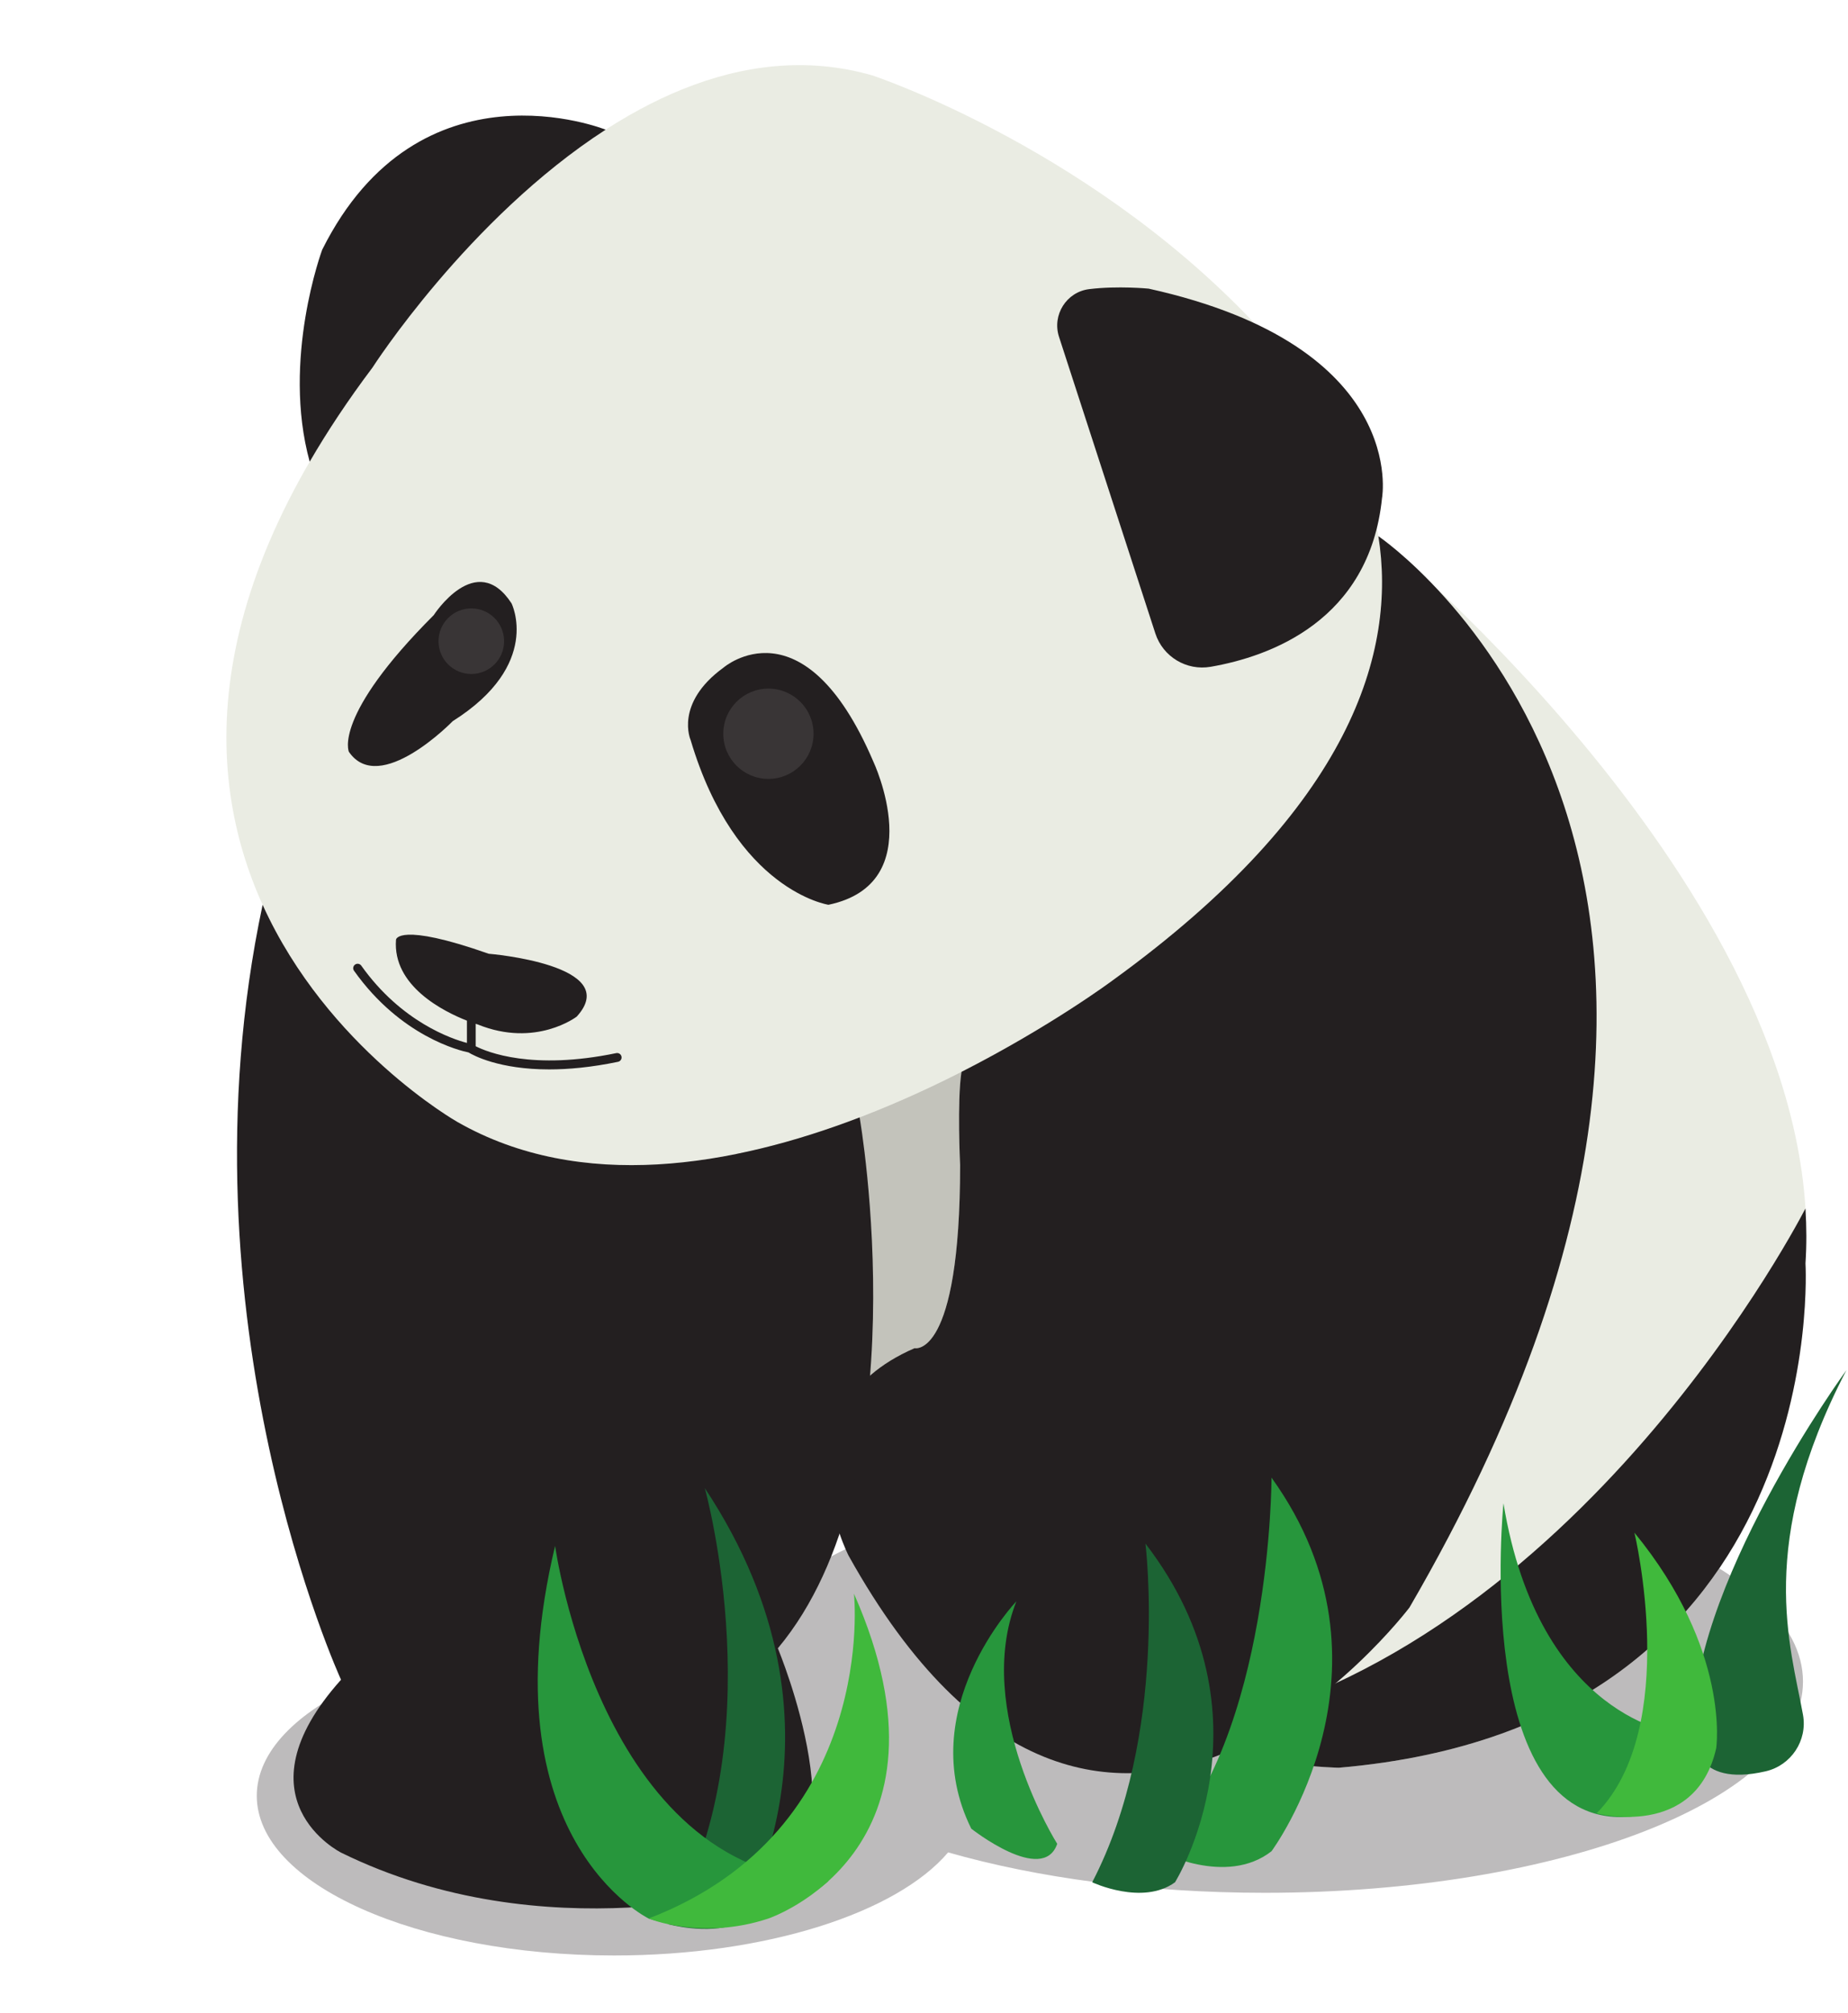 <?xml version="1.0" encoding="UTF-8"?><svg xmlns="http://www.w3.org/2000/svg" xmlns:xlink="http://www.w3.org/1999/xlink" height="453.8" preserveAspectRatio="xMidYMid meet" version="1.0" viewBox="64.0 69.9 416.6 453.8" width="416.6" zoomAndPan="magnify"><g><g id="change1_1"><path d="M 202.422 510.695 C 157.941 510.695 121.887 494.582 121.887 474.703 C 121.887 454.824 157.941 438.711 202.422 438.711 C 211.945 438.711 221.078 439.457 229.562 440.812 C 239.41 418.402 289.188 401.355 349.117 401.355 C 416.129 401.355 470.453 422.668 470.453 448.961 C 470.453 475.254 416.129 496.566 349.117 496.566 C 322.434 496.566 297.77 493.184 277.738 487.457 C 266.215 501.039 236.848 510.695 202.422 510.695" fill="#bdbbbc"/></g><g id="change2_1"><path d="M 260.605 86.883 C 260.605 86.883 312.121 103.887 350.121 146.391 C 350.121 146.391 426.379 210.148 314.801 290.91 C 314.801 290.91 226.602 356.797 167.094 322.793 C 167.094 322.793 64.016 264.348 147.965 152.766 C 147.965 152.766 201.098 69.879 260.605 86.883" fill="#eaece3"/></g><g id="change2_2"><path d="M 230.066 330.004 C 274.539 320.98 314.801 290.91 314.801 290.91 C 368.898 251.754 378.84 216.594 374.73 190.762 C 374.766 190.789 476.32 273.926 471.012 354.672 C 471.012 354.672 477.387 458.812 365.809 468.375 C 365.809 468.375 243.602 466.25 258.48 361.047 L 230.066 330.004" fill="#eaece3"/></g><g id="change3_1"><path d="M 282.957 310.379 C 282.227 310.758 281.492 311.137 280.746 311.516 C 279.734 318.188 280.441 332.539 280.441 332.539 C 280.441 376.277 270.168 373.801 270.168 373.801 C 264.441 376.281 260.297 379.383 257.344 382.797 C 257.043 376.086 257.375 368.855 258.48 361.047 L 230.066 330.004 C 249.504 326.059 268.137 318.094 282.957 310.379" fill="#c3c3bb"/></g><g id="change4_1"><path d="M 471.004 342.32 C 471.262 346.438 471.281 350.559 471.012 354.672 C 471.012 354.672 477.387 458.812 365.809 468.375 C 365.809 468.375 347.141 468.051 325.289 461.375 C 414.34 448.473 467.367 349.312 471.004 342.32" fill="#231f20"/></g><g id="change4_2"><path d="M 270.168 373.801 C 270.168 373.801 280.441 376.277 280.441 332.539 C 280.441 332.539 279.734 318.188 280.746 311.516 C 301.047 301.18 314.801 290.91 314.801 290.91 C 368.898 251.754 378.84 216.594 374.73 190.762 C 374.734 190.766 480.57 262.227 381.746 432.246 C 381.746 432.246 312.676 523.633 255.293 420.555 C 255.293 420.555 238.289 387.613 270.168 373.801" fill="#231f20"/></g><g id="change4_3"><path d="M 123.203 273.852 C 137.852 306.211 167.094 322.793 167.094 322.793 C 195.031 338.758 229.301 332.703 257.789 321.785 C 257.852 322.137 271.867 402.574 239.352 441.453 C 239.352 441.453 259.188 488.918 235.809 495.293 C 235.809 495.293 186.93 510.172 140.879 487.504 C 140.879 487.504 116.793 475.461 140.879 448.539 C 140.879 448.539 103.402 366.949 123.203 273.852" fill="#231f20"/></g><g id="change4_4"><path d="M 147.965 152.766 C 142.473 160.066 137.789 167.137 133.816 173.977 C 127.461 150.91 136.629 126.199 136.629 126.199 C 158.59 82.277 200.535 99.133 200.535 99.133 C 169.516 119.156 147.965 152.766 147.965 152.766" fill="#231f20"/></g><g id="change4_5"><path d="M 302.738 145.828 L 324.453 212.684 C 326.164 217.949 331.477 221.148 336.93 220.203 C 350.215 217.898 372.711 209.898 375.555 182.168 C 375.555 182.168 381.746 147.98 322.949 134.965 C 322.949 134.965 316.027 134.281 309.547 135.074 C 304.406 135.703 301.141 140.902 302.738 145.828" fill="#231f20"/></g><g id="change4_6"><path d="M 227.133 220.367 C 227.133 220.367 245.148 204.836 260.848 241.5 C 260.848 241.5 273.863 269.016 250.762 273.852 C 250.762 273.852 229.789 270.723 219.691 236.719 C 219.691 236.719 215.973 228.461 227.133 220.367" fill="#231f20"/></g><g id="change4_7"><path d="M 161.777 208.562 C 161.777 208.562 171.344 193.68 179.312 205.898 C 179.312 205.898 186.273 219.715 166.055 232.465 C 166.055 232.465 149.559 249.469 142.652 239.371 C 142.652 239.371 138.934 231.414 161.777 208.562" fill="#231f20"/></g><g id="change5_1"><path d="M 227.051 235.301 C 227.051 240.922 231.605 245.477 237.227 245.477 C 242.848 245.477 247.402 240.922 247.402 235.301 C 247.402 229.68 242.848 225.121 237.227 225.121 C 231.605 225.121 227.051 229.68 227.051 235.301" fill="#393536"/></g><g id="change5_2"><path d="M 162.855 214.438 C 162.855 218.52 166.164 221.828 170.246 221.828 C 174.328 221.828 177.641 218.52 177.641 214.438 C 177.641 210.355 174.328 207.043 170.246 207.043 C 166.164 207.043 162.855 210.355 162.855 214.438" fill="#393536"/></g><g id="change4_8"><path d="M 144.047 287.328 C 144.496 287.008 145.121 287.117 145.441 287.566 C 154.5 300.332 166.004 304.137 169.262 304.992 L 169.262 299.973 C 164.07 297.934 152.449 292.18 153.277 281.703 C 153.277 281.703 153.719 277.695 174.176 284.891 C 174.176 284.891 204.641 287.371 194.012 299.059 C 194.012 299.059 184.805 306.145 171.695 300.828 C 171.695 300.828 171.531 300.781 171.234 300.684 L 171.234 305.738 C 173.852 307.07 183.996 311.215 202.922 307.289 C 203.465 307.18 203.992 307.523 204.105 308.066 C 204.215 308.605 203.867 309.137 203.328 309.246 C 197.309 310.496 192.156 310.961 187.816 310.961 C 176.504 310.961 170.715 307.805 169.613 307.133 C 167.746 306.754 154.348 303.57 143.809 288.723 C 143.488 288.273 143.598 287.648 144.047 287.328" fill="#231f20"/></g><g id="change6_1"><path d="M 230.066 503.629 C 230.066 503.629 258.887 459.668 222.887 405.348 C 222.887 405.348 238.945 462.898 214.582 503.629 C 214.582 503.629 223.25 506.062 230.066 503.629" fill="#1c6434"/></g><g id="change7_1"><path d="M 210.219 502.363 C 210.219 502.363 173.391 484.363 189.137 418.363 C 189.137 418.363 199.309 492.117 250.762 493.906 C 250.762 493.906 233.551 509.695 210.219 502.363" fill="#27963c"/></g><g id="change8_1"><path d="M 237.227 502.363 C 237.227 502.363 282.137 487.242 256.512 429.137 C 256.512 429.137 262.219 482.363 210.219 502.363 C 210.219 502.363 222.219 507.359 237.227 502.363" fill="#40b93c"/></g><g id="change6_2"><path d="M 470.453 456.441 C 467.633 440.824 459.824 418.062 480.238 378.766 C 480.238 378.766 443.965 428.484 445.785 461.484 C 445.785 461.484 445.652 472.973 462.039 469.18 C 467.781 467.852 471.504 462.242 470.453 456.441" fill="#1c6434"/></g><g id="change7_2"><path d="M 442.219 460.652 C 442.219 460.652 410.973 457.555 402.93 408.77 C 402.93 408.77 395.551 481.598 430.883 479.457 C 430.883 479.457 442.551 479.652 442.219 460.652" fill="#27963c"/></g><g id="change8_2"><path d="M 450.887 463.984 C 450.887 463.984 454.211 441.918 432.453 415.387 C 432.453 415.387 442.957 459.316 423.922 478.652 C 423.922 478.652 446.219 484.652 450.887 463.984" fill="#40b93c"/></g><g id="change7_3"><path d="M 350.641 487.195 C 350.641 487.195 381.395 445.766 350.641 402.98 C 350.641 402.98 350.691 461.195 325.289 487.195 C 325.289 487.195 340.395 495.195 350.641 487.195" fill="#27963c"/></g><g id="change6_3"><path d="M 328.887 494.195 C 328.887 494.195 352.219 456.836 322.219 417.848 C 322.219 417.848 327.551 460.863 310.219 494.195 C 310.219 494.195 321.551 499.527 328.887 494.195" fill="#1c6434"/></g><g id="change7_4"><path d="M 302.332 485.527 C 302.332 485.527 283.367 455.527 293.125 430.863 C 293.125 430.863 269.695 455.352 282.957 482.109 C 282.957 482.109 299.109 494.863 302.332 485.527" fill="#27963c"/></g></g></svg>